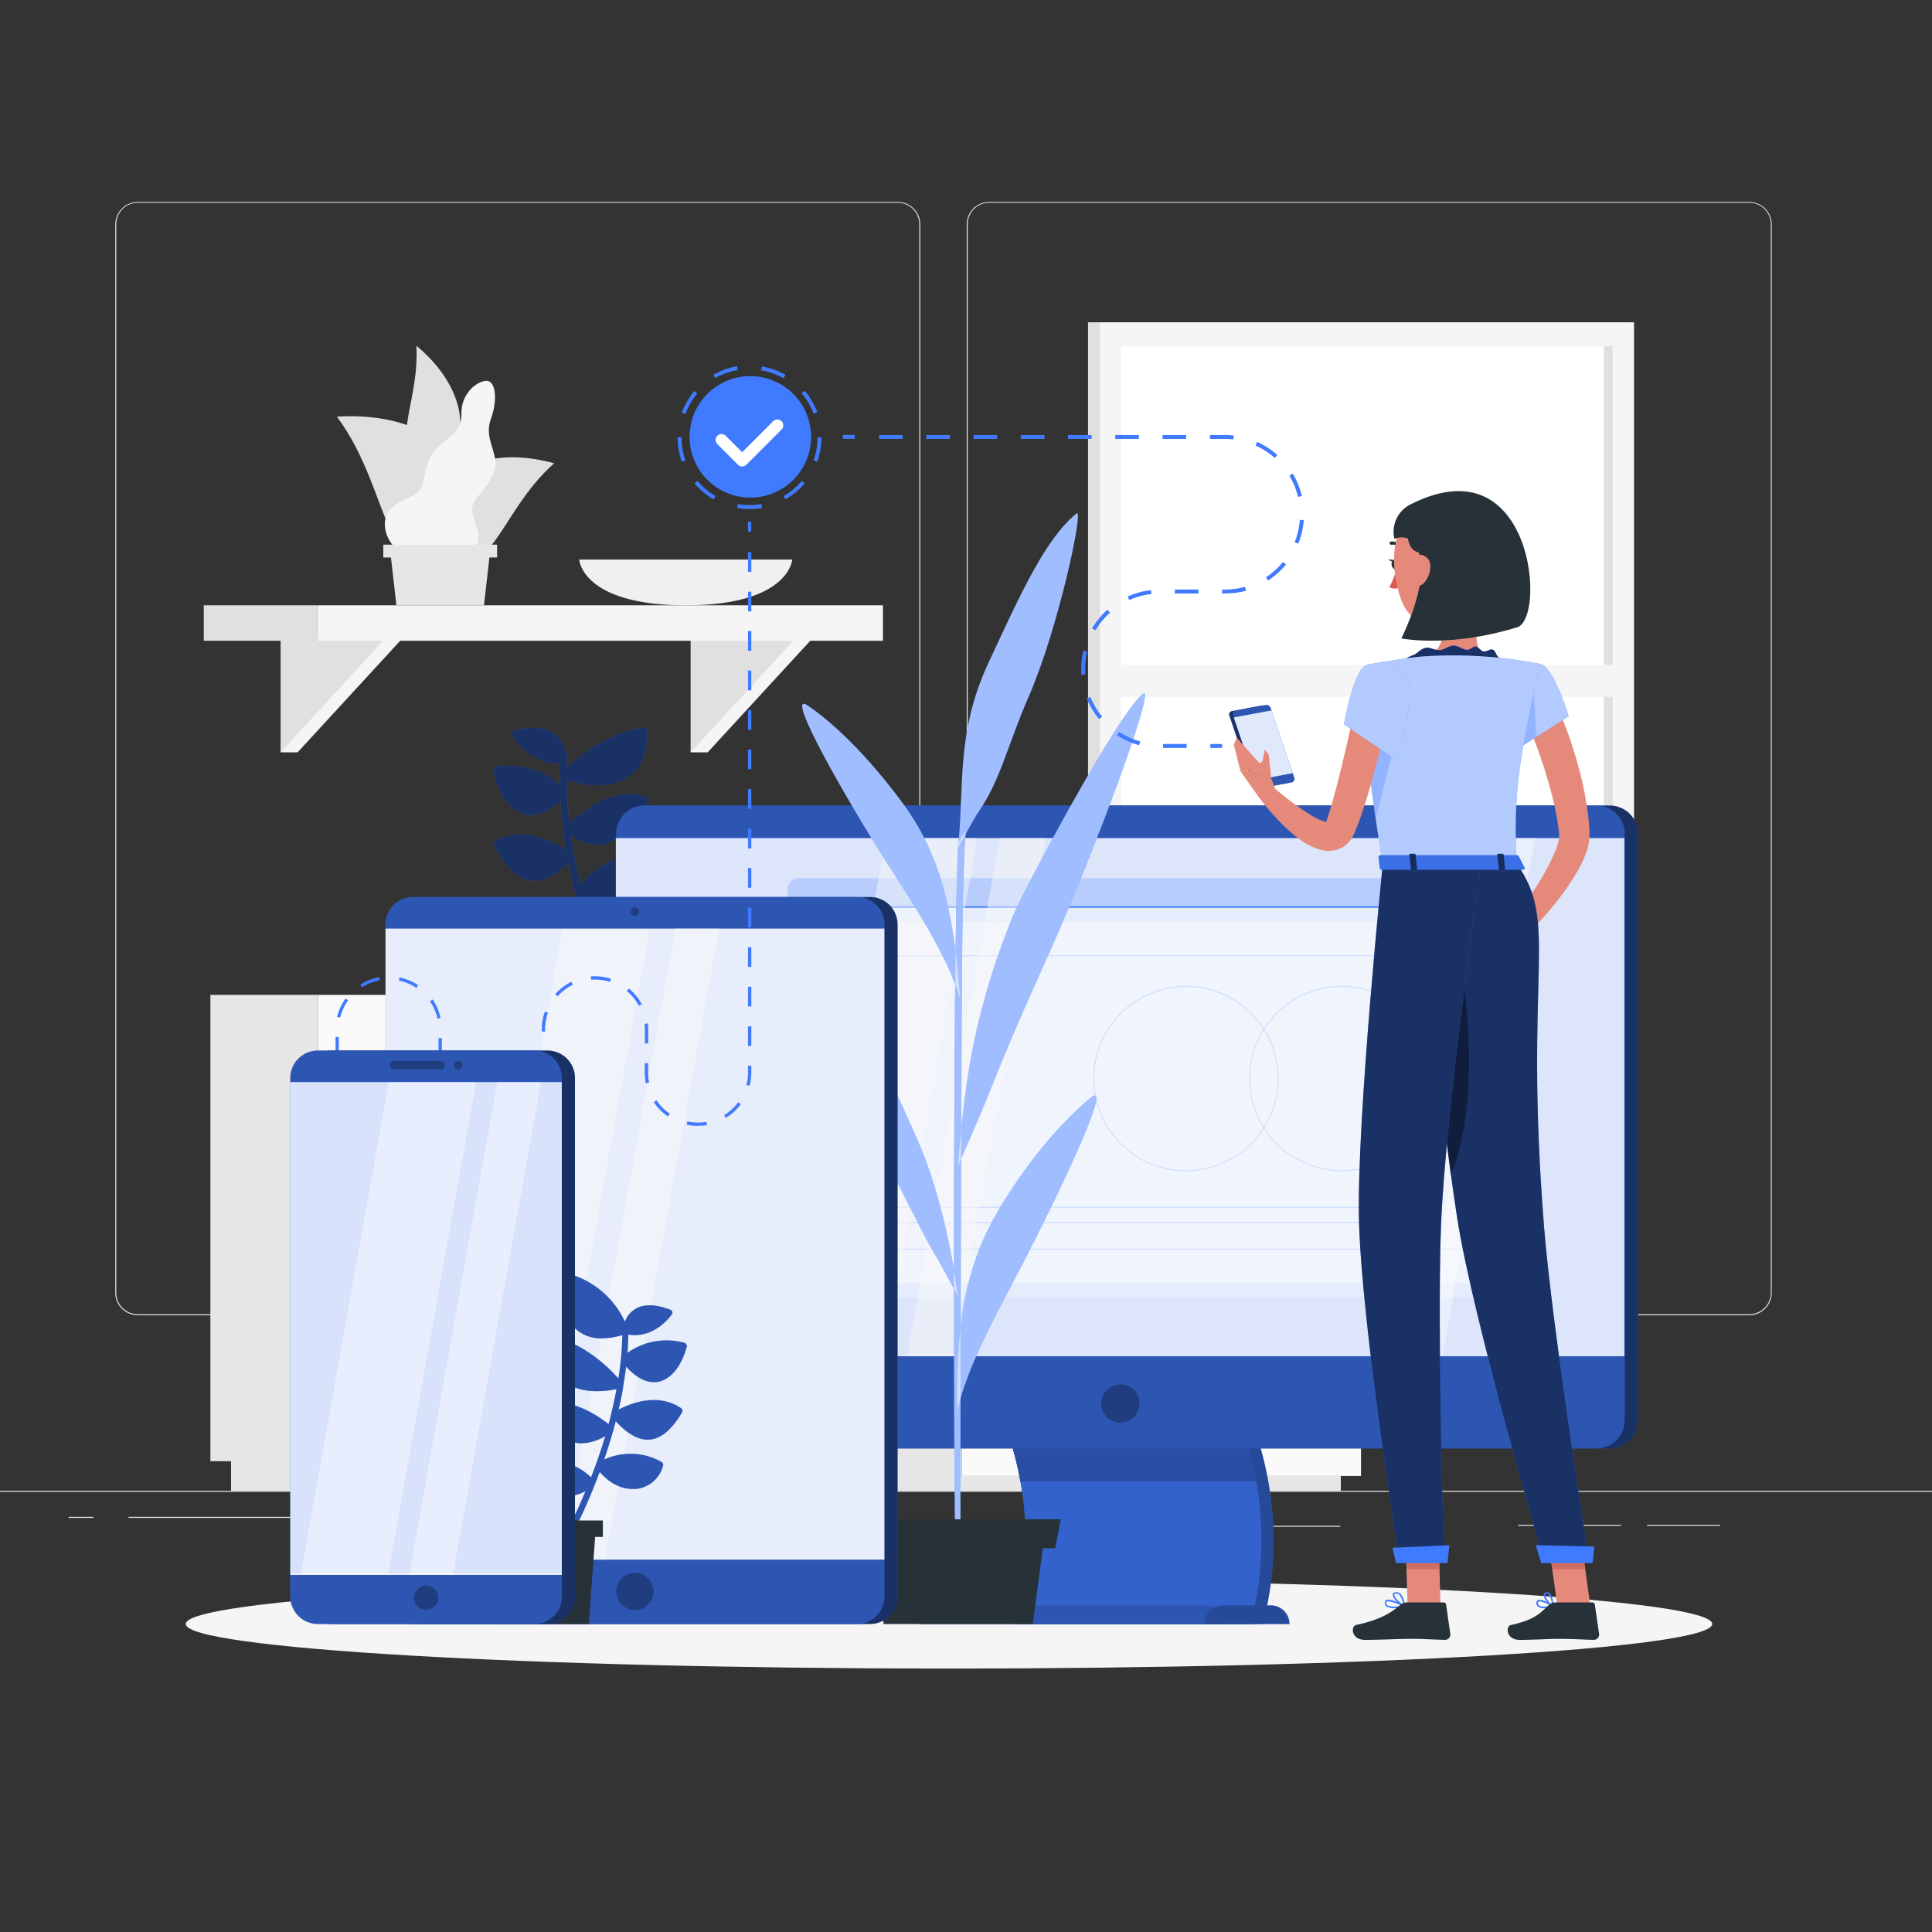 <svg xmlns="http://www.w3.org/2000/svg" width="220" height="220" fill="none"><rect width="100%" height="100%" fill="#333333" stroke="none"/><g clip-path="url(#a)"><path fill="#E6E6E6" d="M220.125 169.757H-4v.112h224.125v-.112Zm-24.272 3.877h-8.306v.112h8.306v-.112Zm-11.252 0h-11.726v.112h11.726v-.112Zm-31.987.112h-8.678v.113h8.678v-.113Zm-118.616-1.017h-19.36v.112h19.36v-.112Zm-23.353 0H7.807v.112h2.838v-.112Zm59.294 3.375H41.708v.112h28.23v-.112Zm32.296-26.339H15.683a2.558 2.558 0 0 1-2.555-2.559V25.537A2.56 2.56 0 0 1 15.683 23h86.552a2.56 2.56 0 0 1 2.56 2.56v121.646a2.56 2.56 0 0 1-2.56 2.559ZM15.683 23.09a2.447 2.447 0 0 0-2.443 2.447v121.669a2.448 2.448 0 0 0 2.443 2.447h86.552a2.452 2.452 0 0 0 2.448-2.447V25.537a2.454 2.454 0 0 0-2.448-2.447H15.683Zm183.513 126.675h-86.557a2.562 2.562 0 0 1-2.559-2.559V25.537A2.564 2.564 0 0 1 112.639 23h86.557a2.561 2.561 0 0 1 2.551 2.537v121.669a2.557 2.557 0 0 1-2.551 2.559ZM112.639 23.09a2.453 2.453 0 0 0-2.447 2.447v121.669a2.45 2.45 0 0 0 2.447 2.447h86.557a2.452 2.452 0 0 0 2.448-2.447V25.537a2.45 2.45 0 0 0-2.448-2.447h-86.557Z"/><path fill="#E0E0E0" d="M184.723 36.699h-60.828v58.075h60.828V36.699Z"/><path fill="#F5F5F5" d="M186.071 36.699h-60.827v58.075h60.827V36.699Z"/><path fill="#fff" d="M183.647 92.048V39.424h-55.973v52.624h55.973Z"/><path fill="#E0E0E0" d="M183.647 92.048V39.424h-1.022v52.624h1.022Z"/><path fill="#F5F5F5" d="M185.068 75.692h-58.82v3.658h58.82v-3.658Z"/><path fill="#E6E6E6" d="M109.519 141.45H97.515v26.622h12.004V141.45Zm43.162 26.622H99.824v1.685h52.857v-1.685Z"/><path fill="#FAFAFA" d="M109.52 168.072h45.461V141.45H109.52v26.622Z"/><path fill="#E6E6E6" d="M114.239 153.459h36.022v-8.732h-36.022v8.732Zm0 11.331h36.022v-8.731h-36.022v8.731Z"/><path fill="#FAFAFA" d="M137.652 148.492h-10.799a.53.53 0 0 0-.529.529v.139a.53.53 0 0 0 .529.529h10.799a.53.53 0 0 0 .529-.529v-.139a.53.53 0 0 0-.529-.529Zm0 11.336h-10.799a.53.53 0 0 0-.529.529v.139a.53.53 0 0 0 .529.529h10.799a.53.53 0 0 0 .529-.529v-.139a.53.53 0 0 0-.529-.529Z"/><path fill="#E6E6E6" d="M36.203 113.286H23.957v53.105h12.246v-53.105Zm50.496 53.105H26.311v3.366h60.388v-3.366Z"/><path fill="#FAFAFA" d="M36.203 166.391h52.845v-53.105H36.203v53.105Z"/><path fill="#E6E6E6" d="M41.018 137.237h43.216v-17.419H41.018v17.419Zm0 22.618h43.216v-17.419H41.018v17.419Z"/><path fill="#FAFAFA" d="M67.478 129.724h-9.705a1.194 1.194 0 0 1 0-2.389h9.705a1.193 1.193 0 0 1 .842 2.038c-.223.224-.526.35-.842.351Zm0 22.614h-9.705a1.197 1.197 0 0 1-1.192-1.192 1.196 1.196 0 0 1 1.192-1.193h9.705a1.196 1.196 0 0 1 1.192 1.193 1.193 1.193 0 0 1-1.192 1.192Zm69.721-15.11s-9.019-15.55 3.492-27.926c0 0 3.267 2.124 3.218 4.989-.049 2.864-3.496 3.586-2.757 5.975.74 2.389 3.994 4.729 1.861 6.724-2.134 1.994.34 3.729.197 6.149-.144 2.421-6.011 4.089-6.011 4.089Z"/><path fill="#E6E6E6" d="M124.011 132.785s.31 8.665 12.134 8.665c11.825 0 12.13-8.665 12.13-8.665h-24.264Z"/><path fill="#E6E6E6" d="M137.88 138.649s3.654-17.603-12.102-25.403c0 0-2.425 3.053-1.475 5.751.95 2.699 4.447 2.3 4.482 4.801.036 2.501-2.304 5.751.35 6.948s.847 3.653 1.748 5.903c.901 2.251 6.997 2 6.997 2Z"/><path fill="#F0F0F0" d="M65.95 63.719s.309 5.209 12.129 5.209 12.134-5.209 12.134-5.209H65.95Z"/><path fill="#F5F5F5" d="m33.89 72.72-1.94 12.95h1.94l11.906-12.95H33.891Z"/><path fill="#E0E0E0" d="M31.95 72.72v12.95l11.905-12.95H31.95Z"/><path fill="#F5F5F5" d="M80.585 72.72 78.64 85.67h1.945L92.49 72.72H80.585Z"/><path fill="#E0E0E0" d="M78.64 72.72v12.95l11.91-12.95H78.64Zm-55.436.246h12.95v-4.038h-12.95v4.038Z"/><path fill="#F5F5F5" d="M100.541 68.928H36.159v4.038h64.382v-4.038Z"/><path fill="#E0E0E0" d="M49.387 52.334c3.348.448 5.42-6.81-1.973-12.968.4 7.127-3.859 12.165 1.973 12.968Z"/><path fill="#E0E0E0" d="M51.848 61.863c4.85-3.402 1.528-15.285-13.488-14.424 6.5 8.731 5.025 20.35 13.488 14.424Z"/><path fill="#E0E0E0" d="M50.136 61.783c-3.228-3.474 1.344-12.215 12.967-9.024-6.553 5.756-7.346 15.066-12.968 9.024Z"/><path fill="#F5F5F5" d="M54.273 56.717c1.116-1.344 2.434-2.886 2.115-4.482-.318-1.596-1.12-2.82-.484-4.54.762-2.063.614-4.524-.672-4.318-1.287.207-2.73 1.717-2.69 3.712.04 1.995-1.241 2.555-2.43 3.586-1.187 1.03-1.649 2.528-1.864 4.034-.372 2.34-3.407 1.896-4.213 3.931-.83 1.964.829 4.581 3.483 5.182 2.653.6 4.545.977 6.356-1.094 1.837-2.236-1.255-4.065.399-6.01Z"/><path fill="#E6E6E6" d="M45.137 68.928h9.974l.753-6.63h-11.48l.753 6.63Z"/><path fill="#E6E6E6" d="M43.645 63.481h12.963v-1.46H43.645v1.46Z"/><path fill="#F5F5F5" d="M77.519 106.141h-10.83v7.141h10.83v-7.141Z"/><path fill="#E0E0E0" d="M58.558 113.286h8.131v-7.14h-8.131v7.14Z"/><path fill="#F5F5F5" d="M55.384 102.34H50.74v10.946h4.644V102.34Z"/><path fill="#E0E0E0" d="M47.253 113.286h3.487V102.34h-3.487v10.946Z"/><path fill="#F5F5F5" d="M108.062 190c48 0 86.912-2.272 86.912-5.074 0-2.803-38.912-5.074-86.912-5.074-48 0-86.91 2.271-86.91 5.074 0 2.802 38.91 5.074 86.91 5.074Z"/><path fill="#407BFF" d="M66.456 102.26a5.83 5.83 0 0 0 1.623.448c1.15.14 2.314-.13 3.286-.762 1.537-.995 2.47-2.739 2.322-4.344a.314.314 0 0 0-.319-.282 9.38 9.38 0 0 0-7.293 3.398 61.247 61.247 0 0 1-1.062-5.644 5.643 5.643 0 0 0 2.55 1.094c.385.046.774.03 1.152-.05 2.004-.412 3.586-2.559 5.03-4.823a.346.346 0 0 0 .045-.278.3.3 0 0 0-.18-.201c-3.653-1.524-7.526 1.77-8.763 2.958a46.64 46.64 0 0 1-.3-4.957 13.5 13.5 0 0 0 2.398.529c1.968.228 3.622-.113 4.805-1.027 1.403-1.076 2.053-2.864 1.878-5.164a.319.319 0 0 0-.372-.287c-4.16.605-7.356 3.268-8.687 4.55 0-.296 0-.592.031-.897a.318.318 0 0 0-.058-.206 3.797 3.797 0 0 0-1.587-2.846c-1.044-.677-2.505-.767-4.348-.273a.403.403 0 0 0-.25.21.34.34 0 0 0 0 .31c.075.13 1.685 2.846 4.522 3.182.307.027.616.027.924 0-.036.816-.05 1.636-.036 2.457a8.934 8.934 0 0 0-7.253-2.036.404.404 0 0 0-.256.153.347.347 0 0 0-.062.278c.565 2.774 1.932 4.644 3.657 4.993.077 0 .157.027.243.04.896.104 2.178-.16 3.738-1.645a51.87 51.87 0 0 0 .64 5.657c-1.505-.972-4.961-2.752-8.036-1.022a.359.359 0 0 0-.166.449c1.25 2.528 2.613 3.846 4.173 4.034h.04c1.3.139 2.69-.507 4.263-1.954a70.01 70.01 0 0 0 1.224 5.217c-1.452-1.215-3.308-1.268-5.733-.179a.384.384 0 0 0-.215.26.314.314 0 0 0 .085.305c.103.103 1.865 1.793 4.034 2.039a4.205 4.205 0 0 0 2.416-.417 71.089 71.089 0 0 0 3.246 8.75.338.338 0 0 0 .278.193c.08.008.16-.006.233-.04a.403.403 0 0 0 .197-.516 73.957 73.957 0 0 1-4.057-11.654Z"/><path fill="#000" d="M66.456 102.26a5.83 5.83 0 0 0 1.623.448c1.15.14 2.314-.13 3.286-.762 1.537-.995 2.47-2.739 2.322-4.344a.314.314 0 0 0-.319-.282 9.38 9.38 0 0 0-7.293 3.398 61.247 61.247 0 0 1-1.062-5.644 5.643 5.643 0 0 0 2.55 1.094c.385.046.774.03 1.152-.05 2.004-.412 3.586-2.559 5.03-4.823a.346.346 0 0 0 .045-.278.3.3 0 0 0-.18-.201c-3.653-1.524-7.526 1.77-8.763 2.958a46.64 46.64 0 0 1-.3-4.957 13.5 13.5 0 0 0 2.398.529c1.968.228 3.622-.113 4.805-1.027 1.403-1.076 2.053-2.864 1.878-5.164a.319.319 0 0 0-.372-.287c-4.16.605-7.356 3.268-8.687 4.55 0-.296 0-.592.031-.897a.318.318 0 0 0-.058-.206 3.797 3.797 0 0 0-1.587-2.846c-1.044-.677-2.505-.767-4.348-.273a.403.403 0 0 0-.25.21.34.34 0 0 0 0 .31c.075.13 1.685 2.846 4.522 3.182.307.027.616.027.924 0-.036.816-.05 1.636-.036 2.457a8.934 8.934 0 0 0-7.253-2.036.404.404 0 0 0-.256.153.347.347 0 0 0-.062.278c.565 2.774 1.932 4.644 3.657 4.993.077 0 .157.027.243.04.896.104 2.178-.16 3.738-1.645a51.87 51.87 0 0 0 .64 5.657c-1.505-.972-4.961-2.752-8.036-1.022a.359.359 0 0 0-.166.449c1.25 2.528 2.613 3.846 4.173 4.034h.04c1.3.139 2.69-.507 4.263-1.954a70.01 70.01 0 0 0 1.224 5.217c-1.452-1.215-3.308-1.268-5.733-.179a.384.384 0 0 0-.215.26.314.314 0 0 0 .085.305c.103.103 1.865 1.793 4.034 2.039a4.205 4.205 0 0 0 2.416-.417 71.089 71.089 0 0 0 3.246 8.75.338.338 0 0 0 .278.193c.08.008.16-.006.233-.04a.403.403 0 0 0 .197-.516 73.957 73.957 0 0 1-4.057-11.654Z" opacity=".6"/><path fill="#407BFF" d="M183.301 91.73H74.914a3.223 3.223 0 0 0-3.222 3.223v66.753a3.223 3.223 0 0 0 3.222 3.223h108.387a3.223 3.223 0 0 0 3.223-3.223V94.953a3.223 3.223 0 0 0-3.223-3.223Z"/><path fill="#000" d="M183.301 91.73H74.914a3.223 3.223 0 0 0-3.222 3.223v66.753a3.223 3.223 0 0 0 3.222 3.223h108.387a3.223 3.223 0 0 0 3.223-3.223V94.953a3.223 3.223 0 0 0-3.223-3.223Z" opacity=".6"/><path fill="#407BFF" d="M143.797 184.926h-26.814c2.627-9.907 1.053-20.579-4.716-30.481h26.815c5.769 9.902 7.342 20.574 4.715 30.481Z"/><path fill="#407BFF" d="M142.398 184.926H115.58c2.626-9.907 1.058-20.579-4.716-30.481h26.819c5.791 9.902 7.342 20.574 4.715 30.481Z"/><path fill="#407BFF" d="M143.313 168.681h-27.11a43.484 43.484 0 0 0-5.339-14.227h27.11a43.69 43.69 0 0 1 5.339 14.227Z"/><g fill="#000" opacity=".4"><path d="M143.798 184.926h-26.815c2.627-9.907 1.054-20.579-4.715-30.481h26.814c5.769 9.902 7.342 20.574 4.716 30.481Z"/><path d="M142.398 184.926H115.58c2.626-9.907 1.058-20.579-4.716-30.481h26.819c5.791 9.902 7.342 20.574 4.715 30.481Z"/><path d="M143.313 168.681h-27.11a43.484 43.484 0 0 0-5.339-14.227h27.11a43.69 43.69 0 0 1 5.339 14.227Z"/></g><path fill="#407BFF" d="M142.398 184.926H115.58c2.626-9.907 1.058-20.579-4.716-30.481h26.819c5.791 9.902 7.342 20.574 4.715 30.481Z"/><path fill="#000" d="M142.398 184.926H115.58c2.626-9.907 1.058-20.579-4.716-30.481h26.819c5.791 9.902 7.342 20.574 4.715 30.481Z" opacity=".2"/><path fill="#000" d="M143.026 168.681h-26.85a43.872 43.872 0 0 0-5.289-14.227h26.85a43.872 43.872 0 0 1 5.289 14.227Z" opacity=".2"/><path fill="#407BFF" d="M181.778 91.73H73.391a3.223 3.223 0 0 0-3.223 3.223v66.753a3.223 3.223 0 0 0 3.223 3.223h108.387a3.223 3.223 0 0 0 3.223-3.223V94.953a3.223 3.223 0 0 0-3.223-3.223Z"/><path fill="#000" d="M181.778 91.73H73.391a3.223 3.223 0 0 0-3.223 3.223v66.753a3.223 3.223 0 0 0 3.223 3.223h108.387a3.223 3.223 0 0 0 3.223-3.223V94.953a3.223 3.223 0 0 0-3.223-3.223Z" opacity=".3"/><path fill="#407BFF" d="M137.423 182.806h-30.616a2.12 2.12 0 0 0-2.12 2.12h34.856a2.12 2.12 0 0 0-2.12-2.12Z"/><path fill="#000" d="M137.423 182.806h-30.616a2.12 2.12 0 0 0-2.12 2.12h34.856a2.12 2.12 0 0 0-2.12-2.12Z" opacity=".3"/><path fill="#407BFF" d="M185.001 95.437H70.168v59.003H185V95.437Z"/><path fill="#FAFAFA" d="M184.96 95.437H70.127v59.003H184.96V95.437Z" opacity=".84"/><path fill="#407BFF" d="M168.312 99.996H90.949c-.703 0-1.273.57-1.273 1.273v45.255c0 .703.57 1.273 1.273 1.273h77.363c.703 0 1.273-.57 1.273-1.273v-45.255c0-.703-.57-1.273-1.273-1.273Z" opacity=".23"/><path fill="#FAFAFA" d="M169.249 103.286v43.238a1.27 1.27 0 0 1-1.273 1.273H90.613a1.274 1.274 0 0 1-1.273-1.273v-43.238h79.909Z" opacity=".67"/><path fill="#fff" d="M169.016 104.98H89.572v41.127h79.444V104.98Z" opacity=".41"/><path fill="#407BFF" d="M152.794 133.373a10.557 10.557 0 0 1-2.06-20.91 10.555 10.555 0 0 1 12.616 10.353 10.572 10.572 0 0 1-10.556 10.557Zm0-21.001a10.451 10.451 0 0 0-9.65 6.447 10.438 10.438 0 0 0 2.265 11.382 10.438 10.438 0 0 0 11.382 2.264 10.447 10.447 0 0 0 6.447-9.649 10.451 10.451 0 0 0-10.444-10.444Z" opacity=".19"/><path fill="#407BFF" d="M135.048 133.373a10.557 10.557 0 0 1-2.06-20.91 10.555 10.555 0 0 1 12.616 10.353 10.577 10.577 0 0 1-10.556 10.557Zm0-21.001a10.451 10.451 0 0 0-9.65 6.447 10.45 10.45 0 0 0 2.264 11.382 10.445 10.445 0 0 0 17.83-7.385 10.459 10.459 0 0 0-10.444-10.444Zm28.248 26.9h-62.307a.05.05 0 0 1-.021-.005.046.046 0 0 1-.018-.013c-.006-.005-.009-.012-.012-.019a.078.078 0 0 1-.003-.022v-1.734c0-.008.001-.015.003-.022a.047.047 0 0 1 .012-.019.046.046 0 0 1 .018-.013.05.05 0 0 1 .021-.005h62.307a.055.055 0 0 1 .04.018.045.045 0 0 1 .011.019.078.078 0 0 1 .003.022v1.734a.078.078 0 0 1-.003.022.045.045 0 0 1-.011.019.055.055 0 0 1-.04.018Zm-62.266-.112h62.208v-1.628H101.03v1.628Z" opacity=".19"/><path fill="#407BFF" d="M166.784 142.302H91.818a.055.055 0 0 1-.021-.005.049.049 0 0 1-.018-.013.05.05 0 0 1-.012-.019.052.052 0 0 1-.002-.022V108.84a.05.05 0 0 1 .014-.041.049.049 0 0 1 .018-.013.054.054 0 0 1 .021-.004h74.966c.007 0 .014.001.021.004a.046.046 0 0 1 .018.013.062.062 0 0 1 .012.019.053.053 0 0 1 .002.022v33.394a.043.043 0 0 1 .001.025.054.054 0 0 1-.054.043Zm-74.894-.112h74.858v-33.296H91.877l.013 33.296Z" opacity=".19"/><path fill="#fff" d="M165.784 101.65a.674.674 0 0 0 .415.628.68.68 0 0 0 .739-.143.675.675 0 0 0 .149-.739.681.681 0 0 0-1.105-.223.662.662 0 0 0-.146.219.65.65 0 0 0-.052.258Zm-1.722.677a.677.677 0 1 0 0-1.354.677.677 0 0 0 0 1.354Zm-2.397 0a.677.677 0 1 0-.001-1.353.677.677 0 0 0 .001 1.353Z"/><path fill="#407BFF" d="M169.249 103.201h-79.91v.17h79.91v-.17Z"/><path fill="#FAFAFA" d="M100.859 95.437 90.312 154.44h10.44l10.547-59.003h-10.44Zm12.986 0-10.543 59.003h5.218l10.547-59.003h-5.222Z" opacity=".47"/><path fill="#fff" d="m172.189 95.437-10.547 59.003h2.613l10.543-59.003h-2.609Zm-4.594 0-10.547 59.003h2.613l10.543-59.003h-2.609Z" opacity=".4"/><path fill="#407BFF" d="M144.716 182.806h-5.482a2.118 2.118 0 0 0-2.12 2.12h9.718a2.128 2.128 0 0 0-.618-1.499 2.127 2.127 0 0 0-1.498-.621Z"/><path fill="#000" d="M144.716 182.806h-5.482a2.118 2.118 0 0 0-2.12 2.12h9.718a2.128 2.128 0 0 0-.618-1.499 2.127 2.127 0 0 0-1.498-.621Z" opacity=".4"/><path fill="#407BFF" d="M129.781 159.819a2.195 2.195 0 0 1-1.356 2.03 2.194 2.194 0 0 1-2.995-1.601 2.196 2.196 0 1 1 4.351-.429Z"/><path fill="#000" d="M129.781 159.819a2.195 2.195 0 0 1-1.356 2.03 2.194 2.194 0 0 1-2.995-1.601 2.196 2.196 0 1 1 4.351-.429Z" opacity=".5"/><path fill="#407BFF" d="M108.816 177.35c-.31-10.731-.283-76.171.34-81.545l.848-1.17s-.39 1.04-.484 19.432c-.095 18.391-.22 60.554-.117 63.283h-.587Z"/><path fill="#407BFF" d="M113.849 137.55c3.586-5.97 7.513-10.215 10.355-12.551 2.842-2.335-4.608 12.829-7.522 18.473-2.914 5.643-6.504 11.883-7.66 17.154-.225-10.722 1.237-17.105 4.827-23.076Zm-4.756-40.992c.735-6.787-.26-13.058 3.434-21.005 3.693-7.948 6.504-14.187 10.068-17.087.856-.7-2.071 13.115-5.474 20.897-2.398 5.491-3.169 9.413-5.715 13.116-.596.86-2.313 4.079-2.313 4.079Zm-.018 36.21c.745-8.378 1.417-16.447 6.227-28.366 1.17-2.904 12.013-23.201 14.841-25.398 1.385-1.08-3.46 12.408-8.194 23.758-3.545 8.516-5.016 10.955-8.965 20.834-1.546 3.914-3.909 9.172-3.909 9.172Zm-6.311-41.343c-4.034-5.464-7.934-9.157-10.798-11.09-2.865-1.931 4.93 11.503 8.678 17.366 3.747 5.863 7.14 10.951 8.691 16.034-.744-10.7-2.537-16.841-6.571-22.31Zm6.312 56.188c-.762-5.827-2.331-12.672-4.572-17.746-2.242-5.074-5.693-12.856-8.437-15.496-.658-.636 2.87 14.501 5.137 18.526 2.269 4.026 3.927 7.822 5.352 10.104.476.74 2.52 4.612 2.52 4.612Z"/><path fill="#fff" d="M108.816 177.35c-.31-10.731-.283-76.171.34-81.545l.848-1.17s-.39 1.04-.484 19.432c-.095 18.391-.22 60.554-.117 63.283h-.587Z" opacity=".5"/><path fill="#fff" d="M113.849 137.55c3.586-5.97 7.513-10.215 10.355-12.551 2.842-2.335-4.608 12.829-7.522 18.473-2.914 5.643-6.504 11.883-7.66 17.154-.225-10.722 1.237-17.105 4.827-23.076Zm-4.756-40.992c.735-6.787-.26-13.058 3.434-21.005 3.693-7.948 6.504-14.187 10.068-17.087.856-.7-2.071 13.115-5.474 20.897-2.398 5.491-3.169 9.413-5.715 13.116-.596.86-2.313 4.079-2.313 4.079Zm-.018 36.21c.745-8.378 1.417-16.447 6.227-28.366 1.17-2.904 12.013-23.201 14.841-25.398 1.385-1.08-3.46 12.408-8.194 23.758-3.545 8.516-5.016 10.955-8.965 20.834-1.546 3.914-3.909 9.172-3.909 9.172Zm-6.311-41.343c-4.034-5.464-7.934-9.157-10.798-11.09-2.865-1.931 4.93 11.503 8.678 17.366 3.747 5.863 7.14 10.951 8.691 16.034-.744-10.7-2.537-16.841-6.571-22.31Zm6.312 56.188c-.762-5.827-2.331-12.672-4.572-17.746-2.242-5.074-5.693-12.856-8.437-15.496-.658-.636 2.87 14.501 5.137 18.526 2.269 4.026 3.927 7.822 5.352 10.104.476.74 2.52 4.612 2.52 4.612Z" opacity=".5"/><path fill="#263238" d="M117.61 184.926h-16.988l-1.282-9.763h19.552l-1.282 9.763Z"/><path fill="#263238" d="M120.156 176.301H98.071l-.632-3.294h23.349l-.632 3.294Z"/><path fill="#407BFF" d="M99.075 102.148h-50.54a3.133 3.133 0 0 0-3.134 3.133v76.512a3.133 3.133 0 0 0 3.133 3.133h50.54a3.133 3.133 0 0 0 3.134-3.133v-76.512a3.133 3.133 0 0 0-3.133-3.133Z"/><path fill="#000" d="M99.075 102.148h-50.54a3.133 3.133 0 0 0-3.134 3.133v76.512a3.133 3.133 0 0 0 3.133 3.133h50.54a3.133 3.133 0 0 0 3.134-3.133v-76.512a3.133 3.133 0 0 0-3.133-3.133Z" opacity=".6"/><path fill="#407BFF" d="M97.573 102.148h-50.54a3.133 3.133 0 0 0-3.133 3.133v76.512a3.133 3.133 0 0 0 3.133 3.133h50.54a3.133 3.133 0 0 0 3.133-3.133v-76.512a3.132 3.132 0 0 0-3.133-3.133Z"/><path fill="#000" d="M97.573 102.148h-50.54a3.133 3.133 0 0 0-3.133 3.133v76.512a3.133 3.133 0 0 0 3.133 3.133h50.54a3.133 3.133 0 0 0 3.133-3.133v-76.512a3.132 3.132 0 0 0-3.133-3.133Z" opacity=".3"/><path fill="#FAFAFA" d="M100.706 105.743H43.9v71.854h56.806v-71.854Z"/><path fill="#407BFF" d="M100.706 105.743H43.9v71.854h56.806v-71.854Z" opacity=".1"/><path fill="#FAFAFA" d="m64.04 105.922-13 71.854h9.929l13-71.854h-9.93Zm12.878-.179-13 71.859h4.963l12.999-71.859h-4.962Z" opacity=".48"/><path fill="#407BFF" d="M72.3 183.353a2.134 2.134 0 1 0 0-4.268 2.134 2.134 0 0 0 0 4.268Z"/><path fill="#000" d="M72.3 183.353a2.134 2.134 0 1 0 0-4.268 2.134 2.134 0 0 0 0 4.268Z" opacity=".5"/><path fill="#407BFF" d="M72.794 103.802a.497.497 0 0 1-.304.455.496.496 0 0 1-.673-.359.493.493 0 1 1 .977-.096Z"/><path fill="#000" d="M72.794 103.802a.497.497 0 0 1-.304.455.496.496 0 0 1-.673-.359.493.493 0 1 1 .977-.096Z" opacity=".5"/><path fill="#407BFF" d="m143.255 89.79 3.42-.642a.375.375 0 0 0 .291-.502l-2.689-7.965a.53.53 0 0 0-.578-.34l-3.416.636a.38.38 0 0 0-.315.342.368.368 0 0 0 .024.164l2.689 7.966a.522.522 0 0 0 .574.34Z"/><path fill="#000" d="m143.255 89.79 3.42-.642a.375.375 0 0 0 .291-.502l-2.689-7.965a.53.53 0 0 0-.578-.34l-3.416.636a.38.38 0 0 0-.315.342.368.368 0 0 0 .024.164l2.689 7.966a.522.522 0 0 0 .574.34Z" opacity=".6"/><path fill="#407BFF" d="m143.676 89.727 3.416-.637a.38.38 0 0 0 .315-.342.382.382 0 0 0-.024-.165l-2.689-7.965a.53.53 0 0 0-.578-.34l-3.416.64a.372.372 0 0 0-.292.502l2.69 7.966a.53.53 0 0 0 .578.34Z"/><path fill="#000" d="m143.676 89.727 3.416-.637a.38.38 0 0 0 .315-.342.382.382 0 0 0-.024-.165l-2.689-7.965a.53.53 0 0 0-.578-.34l-3.416.64a.372.372 0 0 0-.292.502l2.69 7.966a.53.53 0 0 0 .578.34Z" opacity=".3"/><path fill="#FAFAFA" d="m142.914 88.844 4.285-.803-2.411-7.145-4.29.802 2.416 7.146Z"/><path fill="#407BFF" d="m142.914 88.844 4.285-.803-2.411-7.145-4.29.802 2.416 7.146Z" opacity=".14"/><path fill="#E58A7B" d="m140.498 84.787.336-.78 3.228 3.626-2.793.215-.771-3.061Z"/><path fill="#407BFF" d="M85.359 56.664a6.917 6.917 0 1 0 0-13.833 6.917 6.917 0 0 0 0 13.833Z"/><path fill="#407BFF" d="M85.359 57.964c-.475 0-.949-.04-1.417-.121l.077-.449c.89.152 1.799.152 2.689 0l.076.449c-.47.08-.948.12-1.425.12Zm-4.093-1.094a8.207 8.207 0 0 1-2.183-1.825l.346-.29a7.722 7.722 0 0 0 2.061 1.73l-.224.385Zm8.194 0-.224-.386a7.722 7.722 0 0 0 2.062-1.73l.34.287a8.134 8.134 0 0 1-2.178 1.802v.027Zm-11.807-4.285a8.167 8.167 0 0 1-.493-2.806h.449a7.69 7.69 0 0 0 .448 2.649l-.404.157Zm15.411 0-.421-.153c.303-.85.455-1.747.448-2.649h.449a8.166 8.166 0 0 1-.475 2.766v.035Zm-14.998-5.438-.422-.152c.326-.9.807-1.736 1.421-2.47l.341.287a7.781 7.781 0 0 0-1.34 2.3v.035Zm14.568-.045a7.71 7.71 0 0 0-1.345-2.321l.345-.292a8.256 8.256 0 0 1 1.435 2.457l-.435.156Zm-11.17-4.034-.225-.385a8.03 8.03 0 0 1 2.69-.982l.076.448a7.75 7.75 0 0 0-2.541.892v.027Zm7.745 0a7.62 7.62 0 0 0-2.528-.896l.076-.449a8.194 8.194 0 0 1 2.69.964l-.238.381Zm49.958 41.652h-1.345v.448h1.345v-.448Zm-4.039.448h-2.69v-.449h2.69v.449Zm-5.415-.31a8.931 8.931 0 0 1-2.51-1.134l.246-.372a8.523 8.523 0 0 0 2.381 1.072l-.117.434Zm-4.559-2.967a8.89 8.89 0 0 1-1.407-2.362l.417-.166a8.576 8.576 0 0 0 1.344 2.241l-.354.287Zm-2.035-5.043v-.69a9.036 9.036 0 0 1 .233-2.053l.449.103a8.589 8.589 0 0 0-.22 1.95v.659l-.462.031Zm1.623-5.065-.386-.229a9.076 9.076 0 0 1 1.749-2.124l.3.336a8.573 8.573 0 0 0-1.663 2.004v.013Zm3.855-3.447-.184-.408a8.887 8.887 0 0 1 2.649-.73l.054.448a8.585 8.585 0 0 0-2.519.677v.013Zm10.865-.753h-.295v-.448h.295a8.69 8.69 0 0 0 2.309-.314l.121.448c-.793.21-1.61.31-2.43.3v.014Zm-2.989 0h-2.69v-.448h2.69v.448Zm7.925-1.47-.247-.372a8.612 8.612 0 0 0 1.946-1.748l.349.282a8.965 8.965 0 0 1-2.048 1.824v.014Zm3.447-4.205-.417-.166a8.708 8.708 0 0 0 .587-2.55l.448.036a9.166 9.166 0 0 1-.618 2.667v.013Zm-.036-5.32a8.547 8.547 0 0 0-.982-2.426l.386-.228c.473.792.82 1.652 1.031 2.55l-.435.103Zm-2.649-4.438a8.688 8.688 0 0 0-2.192-1.421l.179-.408a9.01 9.01 0 0 1 2.309 1.492l-.296.337Zm-4.716-2.112a8.883 8.883 0 0 0-.977-.053h-1.69v-.449h1.685a7.72 7.72 0 0 1 1.031.059l-.049.443Zm-5.379-.053h-2.689v-.449h2.689v.449Zm-5.379 0h-2.689v-.449h2.689v.449Zm-5.379 0h-2.689v-.449h2.689v.449Zm-5.379 0h-2.689v-.449h2.689v.449Zm-5.379 0h-2.689v-.449h2.689v.449Zm-5.379 0h-2.689v-.449h2.689v.449Zm-5.379 0h-2.689v-.449h2.689v.449Zm-5.459-.462h-1.345v.448h1.345v-.448Zm-11.785 9.884h-.376v1.125h.376v-1.125Zm-46.963 74.436h-.372v-2.241h.372v2.241Zm0-4.482h-.372v-2.241h.372v2.241Zm40.912-1.152a6.088 6.088 0 0 1-1.305-.144l.08-.363c.714.153 1.45.171 2.17.054l.059.368a6.241 6.241 0 0 1-1.013.062l.009.023Zm-23.103 0-.023-.377a5.705 5.705 0 0 0 2.098-.542l.162.336a6.044 6.044 0 0 1-2.246.547l.009.036Zm-2.3-.318a6.061 6.061 0 0 1-2.012-1.135l.242-.286a5.682 5.682 0 0 0 1.887 1.066l-.117.355Zm28.563-.588-.198-.318a5.713 5.713 0 0 0 1.596-1.466l.305.224a6.064 6.064 0 0 1-1.703 1.547v.013Zm-6.594-.166a6.08 6.08 0 0 1-1.623-1.64l.314-.211a5.67 5.67 0 0 0 1.524 1.542l-.215.309Zm-15.59-.896-.274-.251a5.706 5.706 0 0 0 1.13-1.851l.354.13a6.054 6.054 0 0 1-1.21 1.945v.027Zm-9.835-1.273a5.985 5.985 0 0 1-.663-2.214l.372-.036c.071.725.283 1.43.623 2.075l-.332.175Zm-12.053-.135h-.372v-2.241h.372v2.241Zm46.78-1.187-.364-.095c.118-.466.178-.944.18-1.425v-.766h.376v.766a6.199 6.199 0 0 1-.202 1.52h.01Zm-11.817-.296a6.2 6.2 0 0 1-.125-1.224v-1.058h.376v1.058c0 .385.04.77.117 1.148l-.368.076Zm-11.493-1.381h-.372v-2.241h.372v2.241Zm-11.74-1.51h-.376v-2.242h.377v2.242Zm-11.73-.13h-.372v-2.242h.372v2.242Zm46.972-1.22h-.377v-2.241h.377v2.241Zm-11.744-.296h-.377v-1.586a5.07 5.07 0 0 0-.036-.641l.372-.045c.027.227.04.456.04.686v1.586Zm-11.744-1.344h-.372v-.238a6.052 6.052 0 0 1 .35-2.039l.353.125a5.659 5.659 0 0 0-.331 1.914v.238Zm-12.247-1.462a5.633 5.633 0 0 0-.865-1.99l.31-.21c.433.641.738 1.361.896 2.12l-.34.08Zm-11.076-.125-.363-.09a6.01 6.01 0 0 1 .968-2.098l.3.22a5.75 5.75 0 0 0-.914 1.963l.01.005Zm46.81-1.278h-.376v-2.241h.377v2.241Zm-12.806-.08a5.707 5.707 0 0 0-1.376-1.677l.238-.287c.6.498 1.1 1.107 1.47 1.793l-.332.171Zm-9.242-1.067-.283-.251a6.036 6.036 0 0 1 1.838-1.403l.166.336a5.614 5.614 0 0 0-1.73 1.313l.009.005Zm-16.093-.959a5.605 5.605 0 0 0-1.999-.834l.076-.368a5.976 5.976 0 0 1 2.13.897l-.207.305Zm-6.186-.068-.197-.318a5.931 5.931 0 0 1 2.152-.843l.067.372a5.633 5.633 0 0 0-2.03.785l.008.004Zm28.24-.618a5.652 5.652 0 0 0-1.712-.265h-.448l-.027-.376h.448c.62 0 1.237.093 1.829.278l-.09.363Zm16.088-1.712h-.377v-2.242h.377v2.242Zm0-4.505h-.377v-2.242h.377v2.242Zm0-4.505h-.377v-2.242h.377v2.242Zm0-4.483h-.377v-2.241h.377v2.241Zm0-4.505h-.377v-2.241h.377v2.241Zm0-4.51h-.377v-2.24h.377v2.24Zm0-4.482h-.377v-2.24h.377v2.24Zm0-4.504h-.377v-2.242h.377v2.242Zm0-4.505h-.377v-2.242h.377v2.242Zm0-4.483h-.377v-2.241h.377v2.241Zm0-4.505h-.377v-2.241h.377v2.241Zm-46.976 71.03h-.377v1.125h.377v-1.125Z"/><path fill="#fff" d="M84.512 53.118a.686.686 0 0 1-.475-.197l-2.35-2.35a.677.677 0 0 1 .218-1.096.668.668 0 0 1 .733.147l1.874 1.873 3.563-3.563a.673.673 0 0 1 .95.95l-4.034 4.034a.667.667 0 0 1-.48.202Z"/><path fill="#E58A7B" d="M168.8 66.53c-.448 2.24-1.425 6.723.135 8.225 0 0-.61 2.241-4.747 2.241-4.554 0-2.179-2.241-2.179-2.241 2.488-.592 2.421-2.434 1.991-4.164l4.8-4.061Z"/><path fill="#407BFF" d="M159.737 75.522c0-.337.511-.682 1.255-.95.399-.149.789-.71 1.394-.812.448-.076 1.027.31 1.6.269.48-.036.982-.502 1.538-.507.556-.004 1.004.448 1.551.48.34 0 .681-.412.968-.386.287.027.596.516.87.565.363.063.771-.3 1.017-.22.395.126.448.66.623.803.502.408.897.793.448.865-1.107.175-1.152-.448-2.272-.448-1.121 0-1.121.448-2.241.426-1.121-.023-1.117-.449-2.242-.449s-1.102.31-2.241.426a5.893 5.893 0 0 1-2.268-.063Z"/><path fill="#000" d="M159.737 75.522c0-.337.511-.682 1.255-.95.399-.149.789-.71 1.394-.812.448-.076 1.027.31 1.6.269.48-.036.982-.502 1.538-.507.556-.004 1.004.448 1.551.48.34 0 .681-.412.968-.386.287.027.596.516.87.565.363.063.771-.3 1.017-.22.395.126.448.66.623.803.502.408.897.793.448.865-1.107.175-1.152-.448-2.272-.448-1.121 0-1.121.448-2.241.426-1.121-.023-1.117-.449-2.242-.449s-1.102.31-2.241.426a5.893 5.893 0 0 1-2.268-.063Z" opacity=".6"/><path fill="#E58A7B" d="M176.941 79.583c.582 1.232 1.04 2.411 1.501 3.64.462 1.228.834 2.465 1.193 3.715a39.1 39.1 0 0 1 .896 3.837c.108.65.22 1.3.292 1.968.044.327.085.66.107.995l.076 1.031c.02.853-.133 1.7-.448 2.493a14.178 14.178 0 0 1-.919 1.927 28.153 28.153 0 0 1-2.241 3.299 49.91 49.91 0 0 1-5.236 5.68l-1.398-1.291c.739-.978 1.497-1.982 2.205-2.995.708-1.013 1.417-2.026 2.058-3.061a29.804 29.804 0 0 0 1.739-3.138c.237-.494.438-1.005.601-1.529a3.43 3.43 0 0 0 .179-1.205l-.112-.848a12.33 12.33 0 0 0-.139-.896 30.205 30.205 0 0 0-.354-1.753 27.336 27.336 0 0 0-.449-1.748c-.17-.583-.322-1.165-.502-1.744a64.008 64.008 0 0 0-1.183-3.447 80.252 80.252 0 0 0-1.345-3.357l3.479-1.573Z"/><path fill="#407BFF" d="M175.412 75.611c1.56.34 3.223 5.953 3.223 5.953l-6.141 3.918s-1.927-4.483-1.183-6.437c.78-2.017 2.259-3.837 4.101-3.434Z"/><path fill="#fff" d="M175.412 75.611c1.56.34 3.223 5.953 3.223 5.953l-6.141 3.918s-1.927-4.483-1.183-6.437c.78-2.017 2.259-3.837 4.101-3.434Z" opacity=".6"/><path fill="#407BFF" d="m174.579 77.52-2.098 7.926v.035l2.456-1.568-.358-6.392Z" opacity=".28"/><path fill="#407BFF" d="M155.662 75.719s-1.793.632 1.793 22.659h15.241c-.256-6.204-.265-10.032 2.689-22.767-2.135-.44-4.3-.727-6.477-.856a49.55 49.55 0 0 0-6.925 0c-2.945.273-6.321.964-6.321.964Z"/><path fill="#fff" d="M155.662 75.719s-1.793.632 1.793 22.659h15.241c-.256-6.204-.265-10.032 2.689-22.767-2.135-.44-4.3-.727-6.477-.856a49.55 49.55 0 0 0-6.925 0c-2.945.273-6.321.964-6.321.964Z" opacity=".6"/><path fill="#E58A7B" d="m171.49 106.375-3.631-1.094 1.515 3.505s2.399.233 3.264-1.067l-1.148-1.344Zm-6.571.062 1.425 2.865 3.03-.507-1.515-3.505-2.94 1.147Zm16.177 76.467h-3.752l-1.21-8.696h3.756l1.206 8.696Zm-17.06 0h-3.752l-.251-8.696h3.752l.251 8.696Z"/><path fill="#CF6F64" d="m160.033 174.213.13 4.478h3.756l-.13-4.478h-3.756Zm19.857 0h-3.756l.623 4.478h3.756l-.623-4.478Z"/><path fill="#407BFF" d="M161.485 98.378s2.179 25.774 4.442 40.297c1.825 11.731 9.925 39.151 9.925 39.151h5.119s-4.218-26.483-5.146-38.102c-2.345-29.36 1.766-34.555-3.116-41.364l-11.224.018Z"/><path fill="#000" d="M161.485 98.378s2.179 25.774 4.442 40.297c1.825 11.731 9.925 39.151 9.925 39.151h5.119s-4.218-26.483-5.146-38.102c-2.345-29.36 1.766-34.555-3.116-41.364l-11.224.018Z" opacity=".6"/><path fill="#000" d="M166.138 108.517s-2.098 6.536-2.067 15.962c.364 3.187.749 6.352 1.143 9.284 1.202-2.735 3.412-10.705.924-25.246Z" opacity=".4"/><path fill="#407BFF" d="M157.46 98.378s-2.963 28.925-2.716 40.374c.255 11.91 4.621 39.074 4.621 39.074h5.074s-.802-26.447-.354-38.164c.489-12.753 4.541-41.284 4.541-41.284H157.46Z"/><path fill="#000" d="M157.46 98.378s-2.963 28.925-2.716 40.374c.255 11.91 4.621 39.074 4.621 39.074h5.074s-.802-26.447-.354-38.164c.489-12.753 4.541-41.284 4.541-41.284H157.46Z" opacity=".6"/><path fill="#407BFF" d="M175.825 183.124a1.098 1.098 0 0 1-.718-.193.522.522 0 0 1-.148-.475.31.31 0 0 1 .18-.251c.448-.193 1.578.538 1.703.623a.086.086 0 0 1 .034.039.09.09 0 0 1 .006.051.083.083 0 0 1-.022.046.081.081 0 0 1-.045.025 4.53 4.53 0 0 1-.99.135Zm-.502-.776a.232.232 0 0 0-.113.023c-.026 0-.062.036-.071.112a.313.313 0 0 0 .002.169.332.332 0 0 0 .087.145c.189.175.682.197 1.345.067a3.272 3.272 0 0 0-1.25-.516Z"/><path fill="#407BFF" d="M176.793 182.994a.068.068 0 0 1-.04 0c-.359-.202-1.04-1.013-.96-1.434a.311.311 0 0 1 .301-.251.445.445 0 0 1 .376.121c.408.358.413 1.443.413 1.488a.086.086 0 0 1-.045.076.086.086 0 0 1-.045 0Zm-.637-1.524h-.04c-.112 0-.139.063-.148.103-.049.26.377.87.731 1.152a2.02 2.02 0 0 0-.345-1.179.29.29 0 0 0-.198-.076Zm-17.414 1.654a1.43 1.43 0 0 1-.897-.229.5.5 0 0 1-.156-.448.288.288 0 0 1 .147-.238c.449-.251 1.959.516 2.125.601a.089.089 0 0 1 .04.039.087.087 0 0 1 .009.055.082.082 0 0 1-.024.048.082.082 0 0 1-.047.024 6.434 6.434 0 0 1-1.197.148Zm-.668-.776a.352.352 0 0 0-.166.032.118.118 0 0 0-.042.041.117.117 0 0 0-.016.057.323.323 0 0 0 .103.283c.229.206.847.242 1.676.103a4.83 4.83 0 0 0-1.555-.516Z"/><path fill="#407BFF" d="M159.907 182.994h-.036c-.448-.202-1.344-1.013-1.264-1.439 0-.099.09-.224.337-.251a.646.646 0 0 1 .493.157c.47.39.555 1.403.56 1.443a.097.097 0 0 1-.008.045.098.098 0 0 1-.028.036.083.083 0 0 1-.054.009Zm-.896-1.524h-.054c-.161 0-.175.081-.179.103-.041.255.56.896 1.017 1.165a2.083 2.083 0 0 0-.479-1.156.474.474 0 0 0-.301-.112h-.004Z"/><path fill="#263238" d="M159.777 62.58a.189.189 0 0 1-.156-.058 1.402 1.402 0 0 0-1.188-.497.181.181 0 0 1-.133-.035.183.183 0 0 1-.069-.118.187.187 0 0 1 .034-.13.185.185 0 0 1 .114-.072 1.793 1.793 0 0 1 1.506.615.184.184 0 0 1 0 .25.203.203 0 0 1-.108.046Z"/><path fill="#DF5753" d="M158.998 64.808a8.102 8.102 0 0 1-.794 2.067 1.307 1.307 0 0 0 1.098.05l-.304-2.117Z"/><path fill="#263238" d="M159.195 64.24c.04.3-.081.564-.278.59-.198.028-.39-.192-.449-.488-.058-.296.081-.57.278-.596.197-.027.417.21.449.493Z"/><path fill="#263238" d="m158.85 63.79-.749-.102s.448.484.749.103Zm18.243 118.679h4.219a.297.297 0 0 1 .197.071.294.294 0 0 1 .098.185l.484 3.339a.61.61 0 0 1-.153.469.602.602 0 0 1-.452.199c-1.47-.027-2.178-.112-4.034-.112-1.138 0-2.806.117-4.384.117-1.578 0-1.658-1.56-1.004-1.699 2.945-.632 3.407-1.506 4.402-2.34a.974.974 0 0 1 .627-.229Zm-16.939.001h4.218a.3.3 0 0 1 .3.255l.48 3.34a.6.6 0 0 1-.355.615.61.61 0 0 1-.246.052c-1.47-.026-2.178-.112-4.034-.112-1.143 0-3.501.117-5.079.117-1.577 0-1.658-1.56-1.004-1.699 2.941-.632 4.102-1.506 5.092-2.34a.995.995 0 0 1 .628-.228Z"/><path fill="#407BFF" d="M155.223 79.278v.09c.045 2.505.39 6.723 1.43 13.815l2.125-8.324-3.555-5.581Z" opacity=".28"/><path fill="#E58A7B" d="M158.239 80.564a94.188 94.188 0 0 1-1.461 6.307c-.565 2.094-1.138 4.173-1.882 6.276l-.292.784-.318.79a4.024 4.024 0 0 1-.256.541 2.97 2.97 0 0 1-1.976 1.542 3.37 3.37 0 0 1-1.498 0 5.015 5.015 0 0 1-1.089-.358 8.873 8.873 0 0 1-1.631-.99 19.613 19.613 0 0 1-2.52-2.318 21.983 21.983 0 0 1-1.093-1.25 22.29 22.29 0 0 1-1.018-1.323l1.421-1.26a33.457 33.457 0 0 0 4.864 3.649 6.66 6.66 0 0 0 1.174.538c.345.13.655.094.533.072a.446.446 0 0 0-.201.08l.063-.193.237-.708.224-.73c.583-1.968 1.08-4.035 1.574-6.06l1.403-6.169 3.742.78Z"/><path fill="#E58A7B" d="m143.322 90.753-2.053-2.905 2.793-.215s1.578 1.82 1.022 3.281l-1.762-.161Z"/><path fill="#E58A7B" d="m143.152 87.1.591-.363.274-1.376.453.564.336 3.232-1.654-2.057Zm25.971-25.317c.305 3.711.511 5.275-1.075 7.436-2.39 3.24-7.02 2.802-8.423-.748-1.269-3.197-1.551-8.732 1.847-10.714a5.078 5.078 0 0 1 7.651 4.026Z"/><path fill="#263238" d="M160.826 57.34a3.493 3.493 0 0 0-2.048 4.008s2.918-1.26 3.034 3.415c.086 3.376-2.241 7.93-2.241 7.93s5.411 1.12 13.197-1.264c3.312-1.013 1.82-20.897-11.942-14.089Z"/><path fill="#263238" d="M160.548 59.407c-.529 1.273-.39 3.792 1.695 3.523 2.084-.269 1.474-2.371 1.474-2.371l-3.169-1.152Z"/><path fill="#E58A7B" d="M162.87 64.436a2.75 2.75 0 0 1-.73 1.95c-.655.69-1.475.224-1.699-.654-.207-.785-.112-2.098.744-2.466a1.221 1.221 0 0 1 1.555.583c.091.182.136.384.13.587Z"/><path fill="#407BFF" d="M181.352 177.991h-5.85l-.623-2.039 6.674.157-.201 1.882Zm-10.489-78.788h.403c.085 0 .148-.04.139-.094l-.193-1.793c0-.05-.076-.095-.161-.095h-.412c-.081 0-.144.045-.139.094l.192 1.794c.018.062.09.094.171.094Zm-10.023 0h.412c.081 0 .144-.04.139-.094l-.193-1.793c0-.05-.08-.095-.161-.095h-.412c-.086 0-.148.045-.139.094l.192 1.794c.005.062.077.094.162.094Zm3.989 78.788h-5.854l-.421-1.743 6.495-.296-.22 2.039Z"/><path fill="#407BFF" d="m172.938 97.486.686 1.344c.053.108-.072.216-.247.216H157.37c-.139 0-.251-.068-.26-.153l-.139-1.344c0-.095.112-.175.26-.175h15.442a.285.285 0 0 1 .265.112Z"/><path fill="#000" d="m172.938 97.486.686 1.344c.053.108-.072.216-.247.216H157.37c-.139 0-.251-.068-.26-.153l-.139-1.344c0-.095.112-.175.26-.175h15.442a.285.285 0 0 1 .265.112Z" opacity=".1"/><path fill="#000" d="M170.863 99.203h.403c.085 0 .148-.04.139-.094l-.193-1.793c0-.05-.076-.095-.161-.095h-.412c-.081 0-.144.045-.139.094l.192 1.794c.018.062.09.094.171.094Zm-10.023 0h.412c.081 0 .144-.04.139-.094l-.193-1.793c0-.05-.08-.095-.161-.095h-.412c-.086 0-.148.045-.139.094l.192 1.794c.005.062.077.094.162.094Z" opacity=".6"/><path fill="#407BFF" d="M155.663 75.719c-1.547.394-2.627 6.764-2.627 6.764l5.971 4.057s2.398-7.585 1.192-9.302c-1.242-1.757-2.277-2.093-4.536-1.52Z"/><path fill="#fff" d="M155.663 75.719c-1.547.394-2.627 6.764-2.627 6.764l5.971 4.057s2.398-7.585 1.192-9.302c-1.242-1.757-2.277-2.093-4.536-1.52Z" opacity=".6"/><path fill="#407BFF" d="M70.975 157.847a.154.154 0 0 0 0-.045c.125-.721.233-1.448.322-2.183 1.269 1.412 2.371 1.771 3.16 1.771.084.005.168.005.251 0 1.547-.153 2.851-1.668 3.497-4.034a.343.343 0 0 0-.045-.278.423.423 0 0 0-.238-.175 7.67 7.67 0 0 0-6.468 1.143c.054-.69.085-1.381.094-2.075.25.043.504.066.758.067 2.555 0 4.137-2.273 4.213-2.385a.313.313 0 0 0 .027-.296.397.397 0 0 0-.233-.228c-1.596-.601-2.891-.655-3.846-.153a2.854 2.854 0 0 0-1.313 1.52 9.985 9.985 0 0 0-7.36-5.671.301.301 0 0 0-.262.064.304.304 0 0 0-.102.25c.162 2.318.592 5.146 2.502 6.5a4.385 4.385 0 0 0 2.6.766 8.684 8.684 0 0 0 2.335-.372 37.218 37.218 0 0 1-.448 4.931c-1.063-1.206-3.766-3.886-7.455-4.81a.303.303 0 0 0-.246.033.297.297 0 0 0-.135.209c-.273 1.995.202 3.613 1.367 4.68.969.897 2.358 1.345 4.035 1.345a11.682 11.682 0 0 0 2.214-.233 55.594 55.594 0 0 1-.897 3.98c-1.16-.923-4.518-3.259-7.718-2.286a.294.294 0 0 0-.2.319.32.32 0 0 0 .043.134c1.183 2.205 2.367 3.429 3.716 3.855.351.109.717.165 1.085.166a5.583 5.583 0 0 0 2.689-.821 61.847 61.847 0 0 1-1.61 4.68 7.49 7.49 0 0 0-6.934-1.793.29.29 0 0 0-.22.359 4.834 4.834 0 0 0 2.843 3.258 4.18 4.18 0 0 0 1.6.319 4.262 4.262 0 0 0 2.07-.556 53.607 53.607 0 0 1-2.415 5.114.368.368 0 0 0 .148.471.354.354 0 0 0 .347.022.289.289 0 0 0 .11-.107 59.26 59.26 0 0 0 2.931-6.383c.168-.421.334-.856.498-1.305 1.08 1.247 2.394 1.937 3.712 1.937h.425a3.545 3.545 0 0 0 3.093-2.69.386.386 0 0 0-.206-.403 7.167 7.167 0 0 0-6.513-.256c.354-1.026.7-2.115 1.017-3.245a.298.298 0 0 0 .045-.152c.085-.319.175-.637.256-.964 1.295 1.407 2.492 2.098 3.644 2.098 1.399 0 2.69-1.036 3.931-3.138a.366.366 0 0 0-.13-.448c-2.604-1.793-5.72-.569-7.109.148.197-.84.37-1.695.52-2.564l.005-.09Z"/><path fill="#000" d="M70.975 157.847a.154.154 0 0 0 0-.045c.125-.721.233-1.448.322-2.183 1.269 1.412 2.371 1.771 3.16 1.771.084.005.168.005.251 0 1.547-.153 2.851-1.668 3.497-4.034a.343.343 0 0 0-.045-.278.423.423 0 0 0-.238-.175 7.67 7.67 0 0 0-6.468 1.143c.054-.69.085-1.381.094-2.075.25.043.504.066.758.067 2.555 0 4.137-2.273 4.213-2.385a.313.313 0 0 0 .027-.296.397.397 0 0 0-.233-.228c-1.596-.601-2.891-.655-3.846-.153a2.854 2.854 0 0 0-1.313 1.52 9.985 9.985 0 0 0-7.36-5.671.301.301 0 0 0-.262.064.304.304 0 0 0-.102.25c.162 2.318.592 5.146 2.502 6.5a4.385 4.385 0 0 0 2.6.766 8.684 8.684 0 0 0 2.335-.372 37.218 37.218 0 0 1-.448 4.931c-1.063-1.206-3.766-3.886-7.455-4.81a.303.303 0 0 0-.246.033.297.297 0 0 0-.135.209c-.273 1.995.202 3.613 1.367 4.68.969.897 2.358 1.345 4.035 1.345a11.682 11.682 0 0 0 2.214-.233 55.594 55.594 0 0 1-.897 3.98c-1.16-.923-4.518-3.259-7.718-2.286a.294.294 0 0 0-.2.319.32.32 0 0 0 .043.134c1.183 2.205 2.367 3.429 3.716 3.855.351.109.717.165 1.085.166a5.583 5.583 0 0 0 2.689-.821 61.847 61.847 0 0 1-1.61 4.68 7.49 7.49 0 0 0-6.934-1.793.29.29 0 0 0-.22.359 4.834 4.834 0 0 0 2.843 3.258 4.18 4.18 0 0 0 1.6.319 4.262 4.262 0 0 0 2.07-.556 53.607 53.607 0 0 1-2.415 5.114.368.368 0 0 0 .148.471.354.354 0 0 0 .347.022.289.289 0 0 0 .11-.107 59.26 59.26 0 0 0 2.931-6.383c.168-.421.334-.856.498-1.305 1.08 1.247 2.394 1.937 3.712 1.937h.425a3.545 3.545 0 0 0 3.093-2.69.386.386 0 0 0-.206-.403 7.167 7.167 0 0 0-6.513-.256c.354-1.026.7-2.115 1.017-3.245a.298.298 0 0 0 .045-.152c.085-.319.175-.637.256-.964 1.295 1.407 2.492 2.098 3.644 2.098 1.399 0 2.69-1.036 3.931-3.138a.366.366 0 0 0-.13-.448c-2.604-1.793-5.72-.569-7.109.148.197-.84.37-1.695.52-2.564l.005-.09Z" opacity=".3"/><path fill="#407BFF" d="M54.721 166.933a5.18 5.18 0 0 0 1.493.238 4.52 4.52 0 0 0 4.455-5.128.285.285 0 0 0-.313-.224 8.405 8.405 0 0 0-6.132 3.787 54.278 54.278 0 0 1-1.538-4.908c.724.428 1.544.67 2.385.704.345.001.689-.054 1.017-.162 1.744-.578 2.94-2.658 3.976-4.823a.29.29 0 0 0 0-.251.27.27 0 0 0-.179-.161c-3.411-.973-6.513 2.362-7.49 3.554a40.952 40.952 0 0 1-.79-4.384c.723.139 1.457.211 2.193.216 1.793 0 3.21-.476 4.168-1.412 1.139-1.108 1.529-2.766 1.134-4.792a.286.286 0 0 0-.133-.189.28.28 0 0 0-.23-.026c-3.64.968-6.208 3.675-7.257 4.957 0-.264-.045-.529-.063-.793a.31.31 0 0 0-.076-.179 3.38 3.38 0 0 0-1.712-2.363c-.995-.493-2.308-.421-3.895.211a.346.346 0 0 0-.202.211.304.304 0 0 0 .04.278c.081.107 1.793 2.357 4.357 2.357.277 0 .553-.027.825-.08.054.729.13 1.46.229 2.192a8.013 8.013 0 0 0-6.675-1.09.329.329 0 0 0-.21.162.32.32 0 0 0-.032.255c.794 2.412 2.206 3.931 3.783 4.061.072.005.144.005.216 0 .806 0 1.923-.367 3.137-1.855a46.437 46.437 0 0 0 1.166 4.971c-1.444-.708-4.707-1.928-7.262-.072a.326.326 0 0 0-.145.33.324.324 0 0 0 .047.118c1.376 2.121 2.73 3.138 4.137 3.138h.036c1.17 0 2.349-.731 3.586-2.187a62.779 62.779 0 0 0 1.631 4.518c-1.416-.928-3.075-.78-5.119.448a.366.366 0 0 0-.166.256.293.293 0 0 0 .108.26c.103.08 1.847 1.394 3.797 1.394a3.755 3.755 0 0 0 2.106-.623 63.45 63.45 0 0 0 3.806 7.45.308.308 0 0 0 .27.143.34.34 0 0 0 .2-.063.352.352 0 0 0 .122-.479 66.028 66.028 0 0 1-4.8-9.965Z"/><path fill="#fff" d="M54.721 166.933a5.18 5.18 0 0 0 1.493.238 4.52 4.52 0 0 0 4.455-5.128.285.285 0 0 0-.313-.224 8.405 8.405 0 0 0-6.132 3.787 54.278 54.278 0 0 1-1.538-4.908c.724.428 1.544.67 2.385.704.345.001.689-.054 1.017-.162 1.744-.578 2.94-2.658 3.976-4.823a.29.29 0 0 0 0-.251.27.27 0 0 0-.179-.161c-3.411-.973-6.513 2.362-7.49 3.554a40.952 40.952 0 0 1-.79-4.384c.723.139 1.457.211 2.193.216 1.793 0 3.21-.476 4.168-1.412 1.139-1.108 1.529-2.766 1.134-4.792a.286.286 0 0 0-.133-.189.28.28 0 0 0-.23-.026c-3.64.968-6.208 3.675-7.257 4.957 0-.264-.045-.529-.063-.793a.31.31 0 0 0-.076-.179 3.38 3.38 0 0 0-1.712-2.363c-.995-.493-2.308-.421-3.895.211a.346.346 0 0 0-.202.211.304.304 0 0 0 .04.278c.081.107 1.793 2.357 4.357 2.357.277 0 .553-.027.825-.08.054.729.13 1.46.229 2.192a8.013 8.013 0 0 0-6.675-1.09.329.329 0 0 0-.21.162.32.32 0 0 0-.032.255c.794 2.412 2.206 3.931 3.783 4.061.072.005.144.005.216 0 .806 0 1.923-.367 3.137-1.855a46.437 46.437 0 0 0 1.166 4.971c-1.444-.708-4.707-1.928-7.262-.072a.326.326 0 0 0-.145.33.324.324 0 0 0 .047.118c1.376 2.121 2.73 3.138 4.137 3.138h.036c1.17 0 2.349-.731 3.586-2.187a62.779 62.779 0 0 0 1.631 4.518c-1.416-.928-3.075-.78-5.119.448a.366.366 0 0 0-.166.256.293.293 0 0 0 .108.26c.103.08 1.847 1.394 3.797 1.394a3.755 3.755 0 0 0 2.106-.623 63.45 63.45 0 0 0 3.806 7.45.308.308 0 0 0 .27.143.34.34 0 0 0 .2-.063.352.352 0 0 0 .122-.479 66.028 66.028 0 0 1-4.8-9.965Z" opacity=".5"/><path fill="#263238" d="M67.048 184.926H56.37l-.807-11.04h12.29l-.806 11.04Z"/><path fill="#263238" d="M68.648 173.141H54.766v1.869h13.882v-1.869Z"/><path fill="#407BFF" d="M62.341 119.629h-24.65a3.134 3.134 0 0 0-3.133 3.134v59.03a3.133 3.133 0 0 0 3.134 3.133H62.34a3.133 3.133 0 0 0 3.133-3.133v-59.03a3.134 3.134 0 0 0-3.133-3.134Z"/><path fill="#000" d="M62.341 119.629h-24.65a3.134 3.134 0 0 0-3.133 3.134v59.03a3.133 3.133 0 0 0 3.134 3.133H62.34a3.133 3.133 0 0 0 3.133-3.133v-59.03a3.134 3.134 0 0 0-3.133-3.134Z" opacity=".6"/><path fill="#407BFF" d="M60.84 119.629H36.19a3.134 3.134 0 0 0-3.133 3.134v59.03a3.133 3.133 0 0 0 3.133 3.133h24.65a3.133 3.133 0 0 0 3.133-3.133v-59.03a3.134 3.134 0 0 0-3.133-3.134Z"/><path fill="#000" d="M60.84 119.629H36.19a3.134 3.134 0 0 0-3.133 3.134v59.03a3.133 3.133 0 0 0 3.133 3.133h24.65a3.133 3.133 0 0 0 3.133-3.133v-59.03a3.134 3.134 0 0 0-3.133-3.134Z" opacity=".3"/><path fill="#FAFAFA" d="M63.973 123.224H33.057v56.112h30.916v-56.112Z"/><path fill="#407BFF" d="M63.99 123.108H33.076v56.112h30.916v-56.112Z" opacity=".18"/><path fill="#fff" d="m44.277 123.229-10.028 56.112h9.929l10.032-56.112h-9.933Zm12.353 0-10.027 56.112h4.966l10.028-56.112H56.63Z" opacity=".4"/><path fill="#407BFF" d="M49.91 181.936a1.397 1.397 0 0 1-.86 1.288 1.388 1.388 0 0 1-.805.079 1.387 1.387 0 0 1-1.095-1.095 1.392 1.392 0 0 1 1.367-1.666 1.395 1.395 0 0 1 1.394 1.394Z"/><path fill="#000" d="M49.91 181.936a1.397 1.397 0 0 1-.86 1.288 1.388 1.388 0 0 1-.805.079 1.387 1.387 0 0 1-1.095-1.095 1.392 1.392 0 0 1 1.367-1.666 1.395 1.395 0 0 1 1.394 1.394Z" opacity=".5"/><path fill="#407BFF" d="M52.17 121.776a.493.493 0 1 0 0-.985.493.493 0 0 0 0 .985Zm-2.013 0H44.86a.495.495 0 0 1-.493-.493.497.497 0 0 1 .493-.493h5.294a.498.498 0 0 1 .493.493.492.492 0 0 1-.489.493Z"/><path fill="#000" d="M52.17 121.776a.493.493 0 1 0 0-.985.493.493 0 0 0 0 .985Zm-2.013 0H44.86a.495.495 0 0 1-.493-.493.497.497 0 0 1 .493-.493h5.294a.498.498 0 0 1 .493.493.492.492 0 0 1-.489.493Z" opacity=".5"/></g><defs><clipPath id="a"><path fill="#fff" d="M0 0h220v220H0z"/></clipPath></defs></svg>
